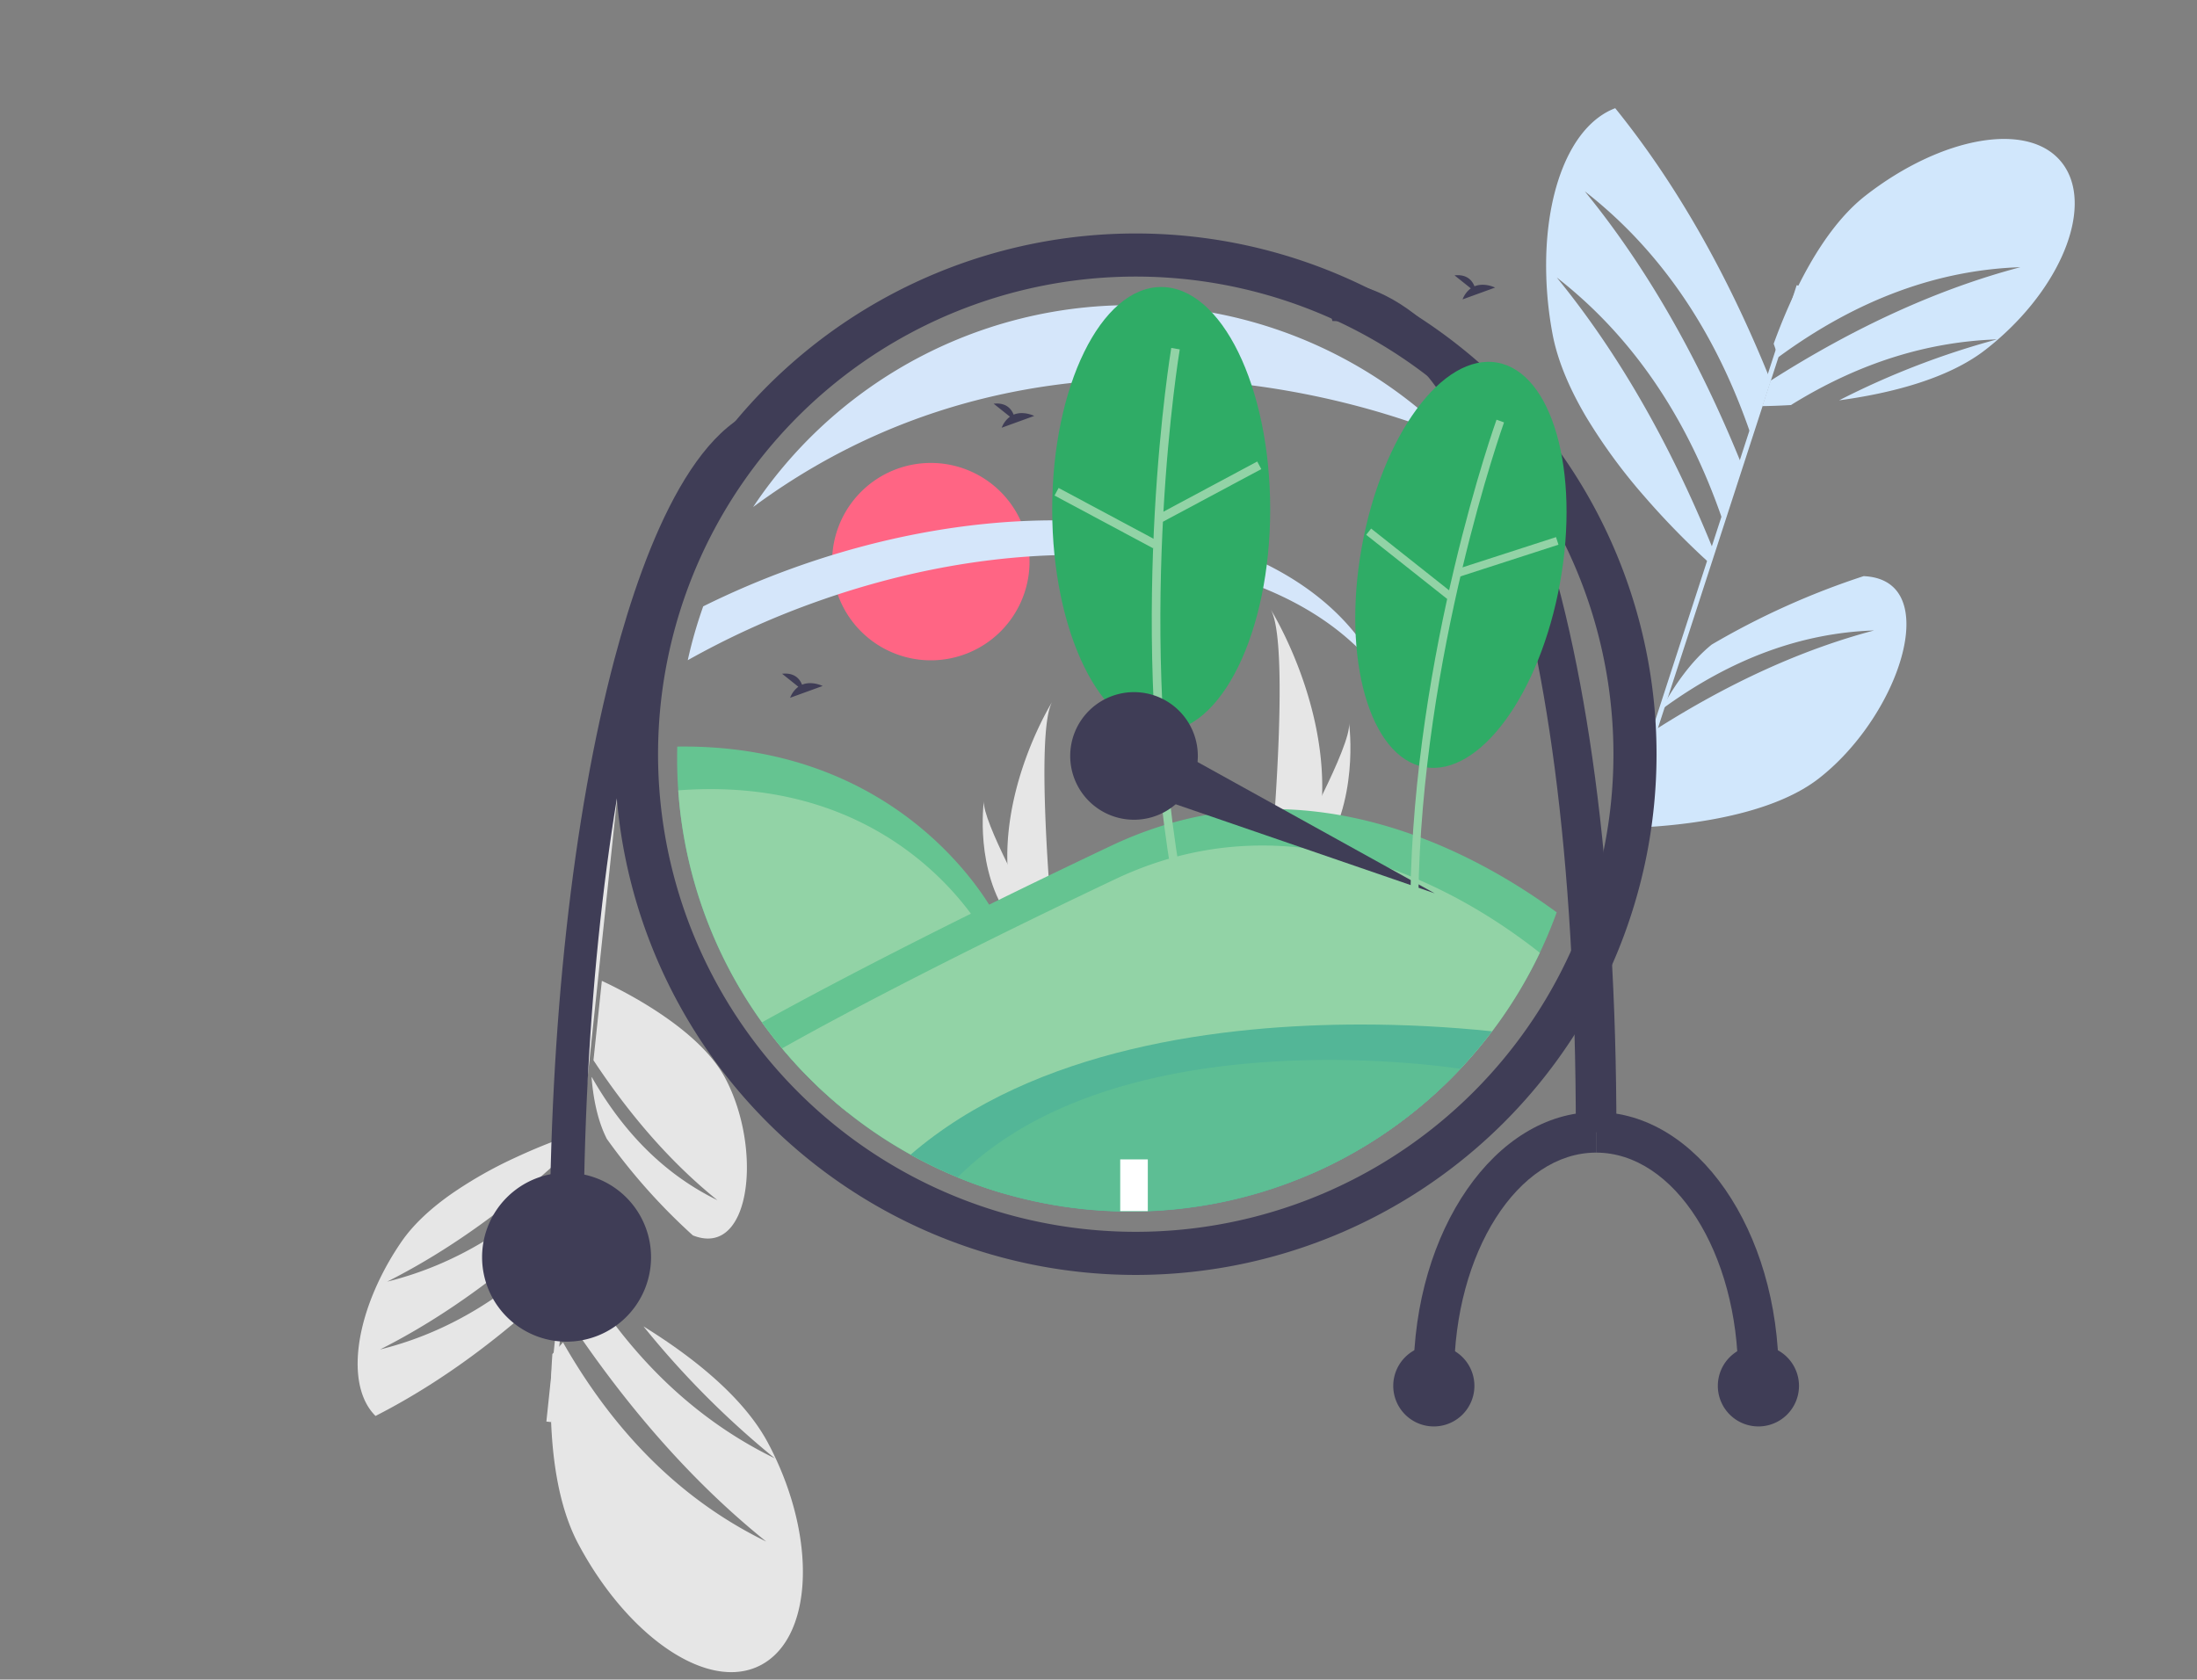 <svg id="illustration" xmlns="http://www.w3.org/2000/svg" xmlns:xlink="http://www.w3.org/1999/xlink" width="712.563" height="544.826" viewBox="0 0 712.563 544.826">
  <rect x="0" y="0" width="712.563" height="544.826" fill="#808080" stroke="none"/>
  <defs>
    <clipPath id="clip-path">
      <rect id="Rectangle_163" data-name="Rectangle 163" width="712.563" height="462.716" fill="none"/>
    </clipPath>
    <clipPath id="clip-path-2">
      <path id="Tracé_25326" data-name="Tracé 25326" d="M368.029,456.4A146.9,146.9,0,0,0,556.652,416.37a411.216,411.216,0,0,0-42.539-2.207c-44.407,0-105.647,7.346-146.084,42.233" transform="translate(-368.029 -414.163)" fill="none"/>
    </clipPath>
    <linearGradient id="linear-gradient" x1="-1.566" y1="1.738" x2="-1.561" y2="1.738" gradientUnits="objectBoundingBox">
      <stop offset="0" stop-color="#66c591"/>
      <stop offset="1" stop-color="#53b697"/>
    </linearGradient>
  </defs>
  <g id="Groupe_223" data-name="Groupe 223" transform="matrix(-0.995, -0.105, 0.105, -0.995, 445.836, 716.06)">
    <path id="Tracé_25287" data-name="Tracé 25287" d="M91.149,271.908c15.9,10.251,30.791,23.976,44.741,40.906V338.7c-6.807-2.317-32.789-11.92-43.047-27.108-11.856-17.553-13.966-44.2-4.091-50.869,2.573-1.734,5.7-1.949,9.124-1A195.274,195.274,0,0,1,128.9,287.911c3.5,5.377,5.665,12.224,6.991,19.143v.328c-12.775-17.785-27.8-29.321-44.741-35.473" transform="translate(154.966 30.488)" fill="#e6e6e6"/>
    <path id="Tracé_25288" data-name="Tracé 25288" d="M95.3,85.884c25.671,16.551,49.716,38.713,72.24,66.048v9.546c-2.154-.735-5.482-1.909-9.585-3.522-18.421-21.84-39.422-36.546-62.655-44.982a288.573,288.573,0,0,1,46.84,38.081c-15.841-7.624-34.365-18.924-44.1-33.346q-1.548-2.283-2.941-4.605C78.715,85.91,77.632,56.085,92.725,45.894c15.944-10.771,43.9,4.489,63.042,32.817,11.068,16.4,14.177,41.834,14.809,60.346-1.019,1.342-2.025,2.709-3.031,4.1-20.627-28.715-44.879-47.343-72.24-57.276" transform="translate(123.528 108.14)" fill="#e6e6e6"/>
    <path id="Tracé_25289" data-name="Tracé 25289" d="M208.6,196.566v.011a91.21,91.21,0,0,1-5.6,12.437c-3.317,6.129-8.414,11.815-14.185,16.9a136.025,136.025,0,0,1-19.566,14.08,192.087,192.087,0,0,1-19.914,10.457v-3.317c17.786-21.167,36.7-38.416,56.866-51.411-21.419,7.772-40.491,22.093-56.866,43.924V225.02c17.786-21.167,36.7-38.416,56.866-51.411-21.419,7.772-40.491,22.093-56.866,43.924V202.905c17.555-20.882,36.194-37.953,56.066-50.884,9.309,7.487,10.12,25.548,3.2,44.545" transform="translate(143.612 69.185)" fill="#e6e6e6"/>
    <path id="Tracé_25310" data-name="Tracé 25310" d="M0,0H1.6V261.91H0Z" transform="translate(292.143 225.205)" fill="#e6e6e6"/>
  </g>
  <g id="Groupe_224" data-name="Groupe 224" transform="matrix(-0.951, -0.309, 0.309, -0.951, 553.667, 358.424)">
    <path id="Tracé_25287-2" data-name="Tracé 25287" d="M11.172,86.109c20.5-13.215,39.7-30.911,57.681-52.736V0c-8.776,2.987-42.272,15.368-55.5,34.948-15.285,22.629-18,56.98-5.274,65.581,3.317,2.235,7.344,2.513,11.763,1.288a251.746,251.746,0,0,0,40-36.339c4.511-6.932,7.3-15.759,9.013-24.679v-.422C52.383,63.3,33.019,78.178,11.172,86.109" transform="translate(-15.117 77.018)" fill="#d1e7fc"/>
    <path id="Tracé_25288-2" data-name="Tracé 25288" d="M12.033,68.746C35.379,53.694,57.246,33.54,77.729,8.681V0c-1.959.669-4.986,1.736-8.716,3.2C52.26,23.064,33.162,36.438,12.033,44.11A262.432,262.432,0,0,0,54.63,9.479C40.224,16.412,23.378,26.689,14.521,39.8q-1.408,2.076-2.675,4.188c-14.9,24.73-15.884,51.852-2.159,61.12,14.5,9.8,39.922-4.082,57.331-29.844,10.065-14.91,12.893-38.045,13.468-54.879-.927-1.22-1.842-2.464-2.757-3.731-18.758,26.114-40.813,43.054-65.7,52.087" transform="translate(-24.721 221.141)" fill="#d1e7fc"/>
    <path id="Tracé_25289-2" data-name="Tracé 25289" d="M78.778,71.625v-.014A121.233,121.233,0,0,0,71.331,55.08c-4.409-8.147-11.184-15.705-18.855-22.466A180.8,180.8,0,0,0,26.469,13.9,255.332,255.332,0,0,0,0,0V4.409C23.642,32.544,48.781,55.472,75.586,72.745,47.116,62.415,21.766,43.378,0,14.361V33.8C23.642,61.939,48.781,84.867,75.587,102.14,47.116,91.809,21.766,72.773,0,43.756V63.2c23.334,27.757,48.109,50.447,74.523,67.636,12.374-9.952,13.452-33.958,4.255-59.209" transform="translate(53.735 167.478)" fill="#d1e7fc"/>
    <path id="Tracé_25310-2" data-name="Tracé 25310" d="M0,261.91H1.6V0H0Z" transform="translate(52.936 0)" fill="#d1e7fc"/>
  </g>
  <g id="Groupe_218" data-name="Groupe 218">
    <g id="Groupe_217" data-name="Groupe 217" clip-path="url(#clip-path)">
      <path id="Tracé_25313" data-name="Tracé 25313" d="M368.351,187.141a32.014,32.014,0,1,1-32.015,32.015,32.015,32.015,0,0,1,32.015-32.015" transform="translate(-66.45 -36.973)" fill="#ff6584"/>
      <path id="Tracé_25314" data-name="Tracé 25314" d="M277.986,255.719A269.476,269.476,0,0,1,318.5,237.2c77.37-28,154.092-17.207,184.126,22.86-23.372-49.085-106.762-64.52-190.914-34.07A274.635,274.635,0,0,0,283,238.25a146,146,0,0,0-5.014,17.468Z" transform="translate(-54.922 -41.559)" fill="#d5e6fa"/>
      <path id="Tracé_25315" data-name="Tracé 25315" d="M266.743,256.673c-.071-.013-.124-.062-.205-.05a2.656,2.656,0,0,1,.14-.405l.3.4Z" transform="translate(-52.66 -50.621)" fill="#fff"/>
      <path id="Tracé_25316" data-name="Tracé 25316" d="M530.285,306.635A74.4,74.4,0,0,1,526.81,327.2c-.048.154-.1.307-.15.461h-12.97c.014-.138.028-.293.042-.461.863-9.941,5.851-70.449-.11-80.8.522.842,17.67,28.645,16.664,60.235" transform="translate(-101.476 -48.681)" fill="#e6e6e6"/>
      <path id="Tracé_25317" data-name="Tracé 25317" d="M530.7,336.29c-.108.154-.221.31-.336.461h-9.73c.074-.132.16-.286.259-.461,1.607-2.9,6.365-11.574,10.781-20.566,4.746-9.663,9.1-19.692,8.733-23.323.115.818,3.4,25.776-9.707,43.889" transform="translate(-102.861 -57.77)" fill="#e6e6e6"/>
      <path id="Tracé_25318" data-name="Tracé 25318" d="M407.166,336.24a64.847,64.847,0,0,0,3.03,17.93c.042.135.086.267.131.4h11.307c-.012-.12-.024-.256-.036-.4-.753-8.668-5.1-61.42.1-70.442-.453.732-15.405,24.971-14.529,52.512" transform="translate(-80.437 -56.056)" fill="#e6e6e6"/>
      <path id="Tracé_25319" data-name="Tracé 25319" d="M406.054,362.093c.094.135.193.27.293.4h8.483c-.062-.115-.139-.248-.225-.4-1.4-2.529-5.549-10.091-9.4-17.93-4.137-8.425-7.935-17.168-7.614-20.334-.1.716-2.962,22.474,8.462,38.265" transform="translate(-78.475 -63.979)" fill="#e6e6e6"/>
      <path id="Tracé_25320" data-name="Tracé 25320" d="M593.187,115.517l-5.274-4.216c4.1-.452,5.78,1.783,6.469,3.551,3.2-1.329,6.684.413,6.684.413l-10.55,3.83a7.98,7.98,0,0,1,2.671-3.578" transform="translate(-116.154 -21.978)" fill="#3f3d56"/>
      <path id="Tracé_25321" data-name="Tracé 25321" d="M321.392,276.572l-5.274-4.216c4.1-.452,5.78,1.783,6.469,3.551,3.2-1.329,6.684.413,6.684.413l-10.551,3.828a7.983,7.983,0,0,1,2.671-3.576" transform="translate(-62.455 -53.798)" fill="#3f3d56"/>
      <path id="Tracé_25322" data-name="Tracé 25322" d="M273.681,305.609q0,5.242.365,10.4A146.178,146.178,0,0,0,301.2,391.254q3.11,4.339,6.533,8.442a147.6,147.6,0,0,0,19.6,19.474l31.253-18.338,18.685-43.612S349.4,300.771,273.731,301.8q-.047,1.9-.05,3.812" transform="translate(-54.071 -59.623)" fill="#65c491"/>
      <path id="Tracé_25323" data-name="Tracé 25323" d="M274.136,319.408a147.009,147.009,0,0,0,54.92,104.484l29.034-17.036,16.571-38.679s-26.852-54.365-100.525-48.77" transform="translate(-54.161 -63.026)" fill="#92d3a6"/>
      <path id="Tracé_25324" data-name="Tracé 25324" d="M307.976,396.247q3.111,4.339,6.533,8.442a147.053,147.053,0,0,0,56.911,41.852q6.71,2.766,13.734,4.88a160.924,160.924,0,0,0,102.056-6.48,147.528,147.528,0,0,0,73.051-71.256q3.044-6.4,5.474-13.121c-28.258-20.7-83.941-50.344-144.628-21.54q-25.178,11.951-44.968,21.788c-33.476,16.593-55.755,28.555-68.164,35.436" transform="translate(-60.847 -64.617)" fill="#65c491"/>
      <path id="Tracé_25325" data-name="Tracé 25325" d="M316.118,407.6a147.1,147.1,0,0,0,245.753-31c-23.6-18.661-78.034-52.2-137.77-23.853q-23.044,10.936-41.145,19.939c-35.18,17.437-56.851,29.287-66.838,34.919" transform="translate(-62.455 -67.53)" fill="#92d3a6"/>
    </g>
  </g>
  <g id="Groupe_220" data-name="Groupe 220" transform="translate(295.317 332.337)">
    <g id="Groupe_219" data-name="Groupe 219" clip-path="url(#clip-path-2)">
      <rect id="Rectangle_164" data-name="Rectangle 164" width="188.623" height="75.017" transform="translate(0 0)" fill="url(#linear-gradient)"/>
    </g>
  </g>
  <g id="Groupe_222" data-name="Groupe 222">
    <g id="Groupe_221" data-name="Groupe 221" clip-path="url(#clip-path)">
      <path id="Tracé_25327" data-name="Tracé 25327" d="M387.042,466.582a147.156,147.156,0,0,0,163.1-35.222c-12.77-1.878-113.025-14.761-163.1,35.222" transform="translate(-76.468 -84.658)" fill="#5dbe94"/>
      <path id="Tracé_25328" data-name="Tracé 25328" d="M304.408,188.841v0c104.962-77.605,225.219-22.982,226.147-22.566v0a147.016,147.016,0,0,0-226.147,22.566" transform="translate(-60.142 -24.372)" fill="#d5e6fa"/>
      <path id="Tracé_25329" data-name="Tracé 25329" d="M460.641,116.027c19.524,0,35.351,32.294,35.351,72.13s-15.827,72.13-35.351,72.13-35.351-32.294-35.351-72.13,15.827-72.13,35.351-72.13" transform="translate(-84.025 -22.923)" fill="#2fac66"/>
      <path id="Tracé_25330" data-name="Tracé 25330" d="M471.856,311.086c-14.158-84.947-.143-169.587,0-170.431l2.754.466c-.143.84-14.078,85.035,0,169.506Z" transform="translate(-91.975 -27.789)" fill="#92d3a6"/>
      <rect id="Rectangle_165" data-name="Rectangle 165" width="36.264" height="2.794" transform="matrix(0.882, -0.472, 0.472, 0.882, 375.774, 166.822)" fill="#92d3a6"/>
      <rect id="Rectangle_166" data-name="Rectangle 166" width="2.794" height="36.266" transform="translate(342.022 160.748) rotate(-61.846)" fill="#92d3a6"/>
      <path id="Tracé_25331" data-name="Tracé 25331" d="M406.91,167.4l-5.274-4.216c4.1-.452,5.78,1.783,6.469,3.551,3.2-1.329,6.684.413,6.684.413l-10.55,3.83a7.98,7.98,0,0,1,2.67-3.578" transform="translate(-79.351 -32.229)" fill="#3f3d56"/>
      <path id="Tracé_25333" data-name="Tracé 25333" d="M417.467,94.384A168.915,168.915,0,1,0,586.381,263.3,168.915,168.915,0,0,0,417.467,94.384m0,323.846A154.932,154.932,0,1,1,572.4,263.3,154.932,154.932,0,0,1,417.467,418.23" transform="translate(-49.106 -18.647)" fill="#3f3d56"/>
      <path id="Tracé_25334" data-name="Tracé 25334" d="M453.264,279.8a20.695,20.695,0,1,1-20.695,20.695A20.695,20.695,0,0,1,453.264,279.8" transform="translate(-85.463 -55.279)" fill="#3f3d56"/>
      <rect id="Rectangle_167" data-name="Rectangle 167" width="8.949" height="16.78" transform="translate(363.326 376.092)" fill="#fff"/>
      <path id="Tracé_25340" data-name="Tracé 25340" d="M450.924,312.475l7.648-17.487,95.83,53.074Z" transform="translate(-89.089 -58.281)" fill="#3f3d56"/>
      <path id="Tracé_25341" data-name="Tracé 25341" d="M222.171,437.338h10.963c0-155.043,31.912-263.09,63.033-263.09l2.735-10.962c-27.9,0-45.686,44.98-55.693,82.694-13.567,51.141-21.037,119.1-21.037,191.359" transform="translate(-43.894 -32.26)" fill="#3f3d56"/>
      <path id="Tracé_25342" data-name="Tracé 25342" d="M222.253,474.078a27.4,27.4,0,1,1-27.4,27.4,27.4,27.4,0,0,1,27.4-27.4" transform="translate(-38.496 -93.664)" fill="#3f3d56"/>
      <path id="Tracé_25343" data-name="Tracé 25343" d="M616.687,389.708h13.16c0-170.456-38.586-276.343-95.406-276.343l3.284,13.16c39.308,0,78.962,81.381,78.962,263.183" transform="translate(-105.59 -22.398)" fill="#3f3d56"/>
      <path id="Tracé_25344" data-name="Tracé 25344" d="M691.192,535.087h13.16c0-47.163-26.564-85.537-59.217-85.537v13.16c25.4,0,46.057,32.467,46.057,72.377" transform="translate(-127.459 -88.818)" fill="#3f3d56"/>
      <path id="Tracé_25345" data-name="Tracé 25345" d="M571.342,535.087H584.5c0-39.91,20.661-72.377,46.057-72.377V449.55c-32.653,0-59.217,38.374-59.217,85.537" transform="translate(-112.88 -88.818)" fill="#3f3d56"/>
      <path id="Tracé_25346" data-name="Tracé 25346" d="M576.3,543.843A13.16,13.16,0,1,1,563.14,557a13.16,13.16,0,0,1,13.16-13.16" transform="translate(-111.26 -107.447)" fill="#3f3d56"/>
      <path id="Tracé_25347" data-name="Tracé 25347" d="M707.494,543.843A13.16,13.16,0,1,1,694.334,557a13.16,13.16,0,0,1,13.16-13.16" transform="translate(-137.18 -107.447)" fill="#3f3d56"/>
      <path id="Tracé_25348" data-name="Tracé 25348" d="M570.219,277.733c-17.756-3.2-26.855-35.166-20.322-71.4s26.222-63,43.978-59.8S620.73,181.7,614.2,217.93s-26.223,63-43.979,59.8" transform="translate(-108.225 -28.899)" fill="#2fac66"/>
      <path id="Tracé_25349" data-name="Tracé 25349" d="M570.058,324.667c1.054-79.578,27.678-154.258,27.947-155l2.429.876c-.267.741-26.747,75.029-27.795,154.161Z" transform="translate(-112.626 -33.521)" fill="#92d3a6"/>
      <rect id="Rectangle_168" data-name="Rectangle 168" width="33.501" height="2.582" transform="translate(472.794 184.541) rotate(-17.918)" fill="#92d3a6"/>
      <rect id="Rectangle_169" data-name="Rectangle 169" width="2.582" height="33.508" transform="translate(443.104 173.484) rotate(-51.617)" fill="#92d3a6"/>
    </g>
  </g>
</svg>
